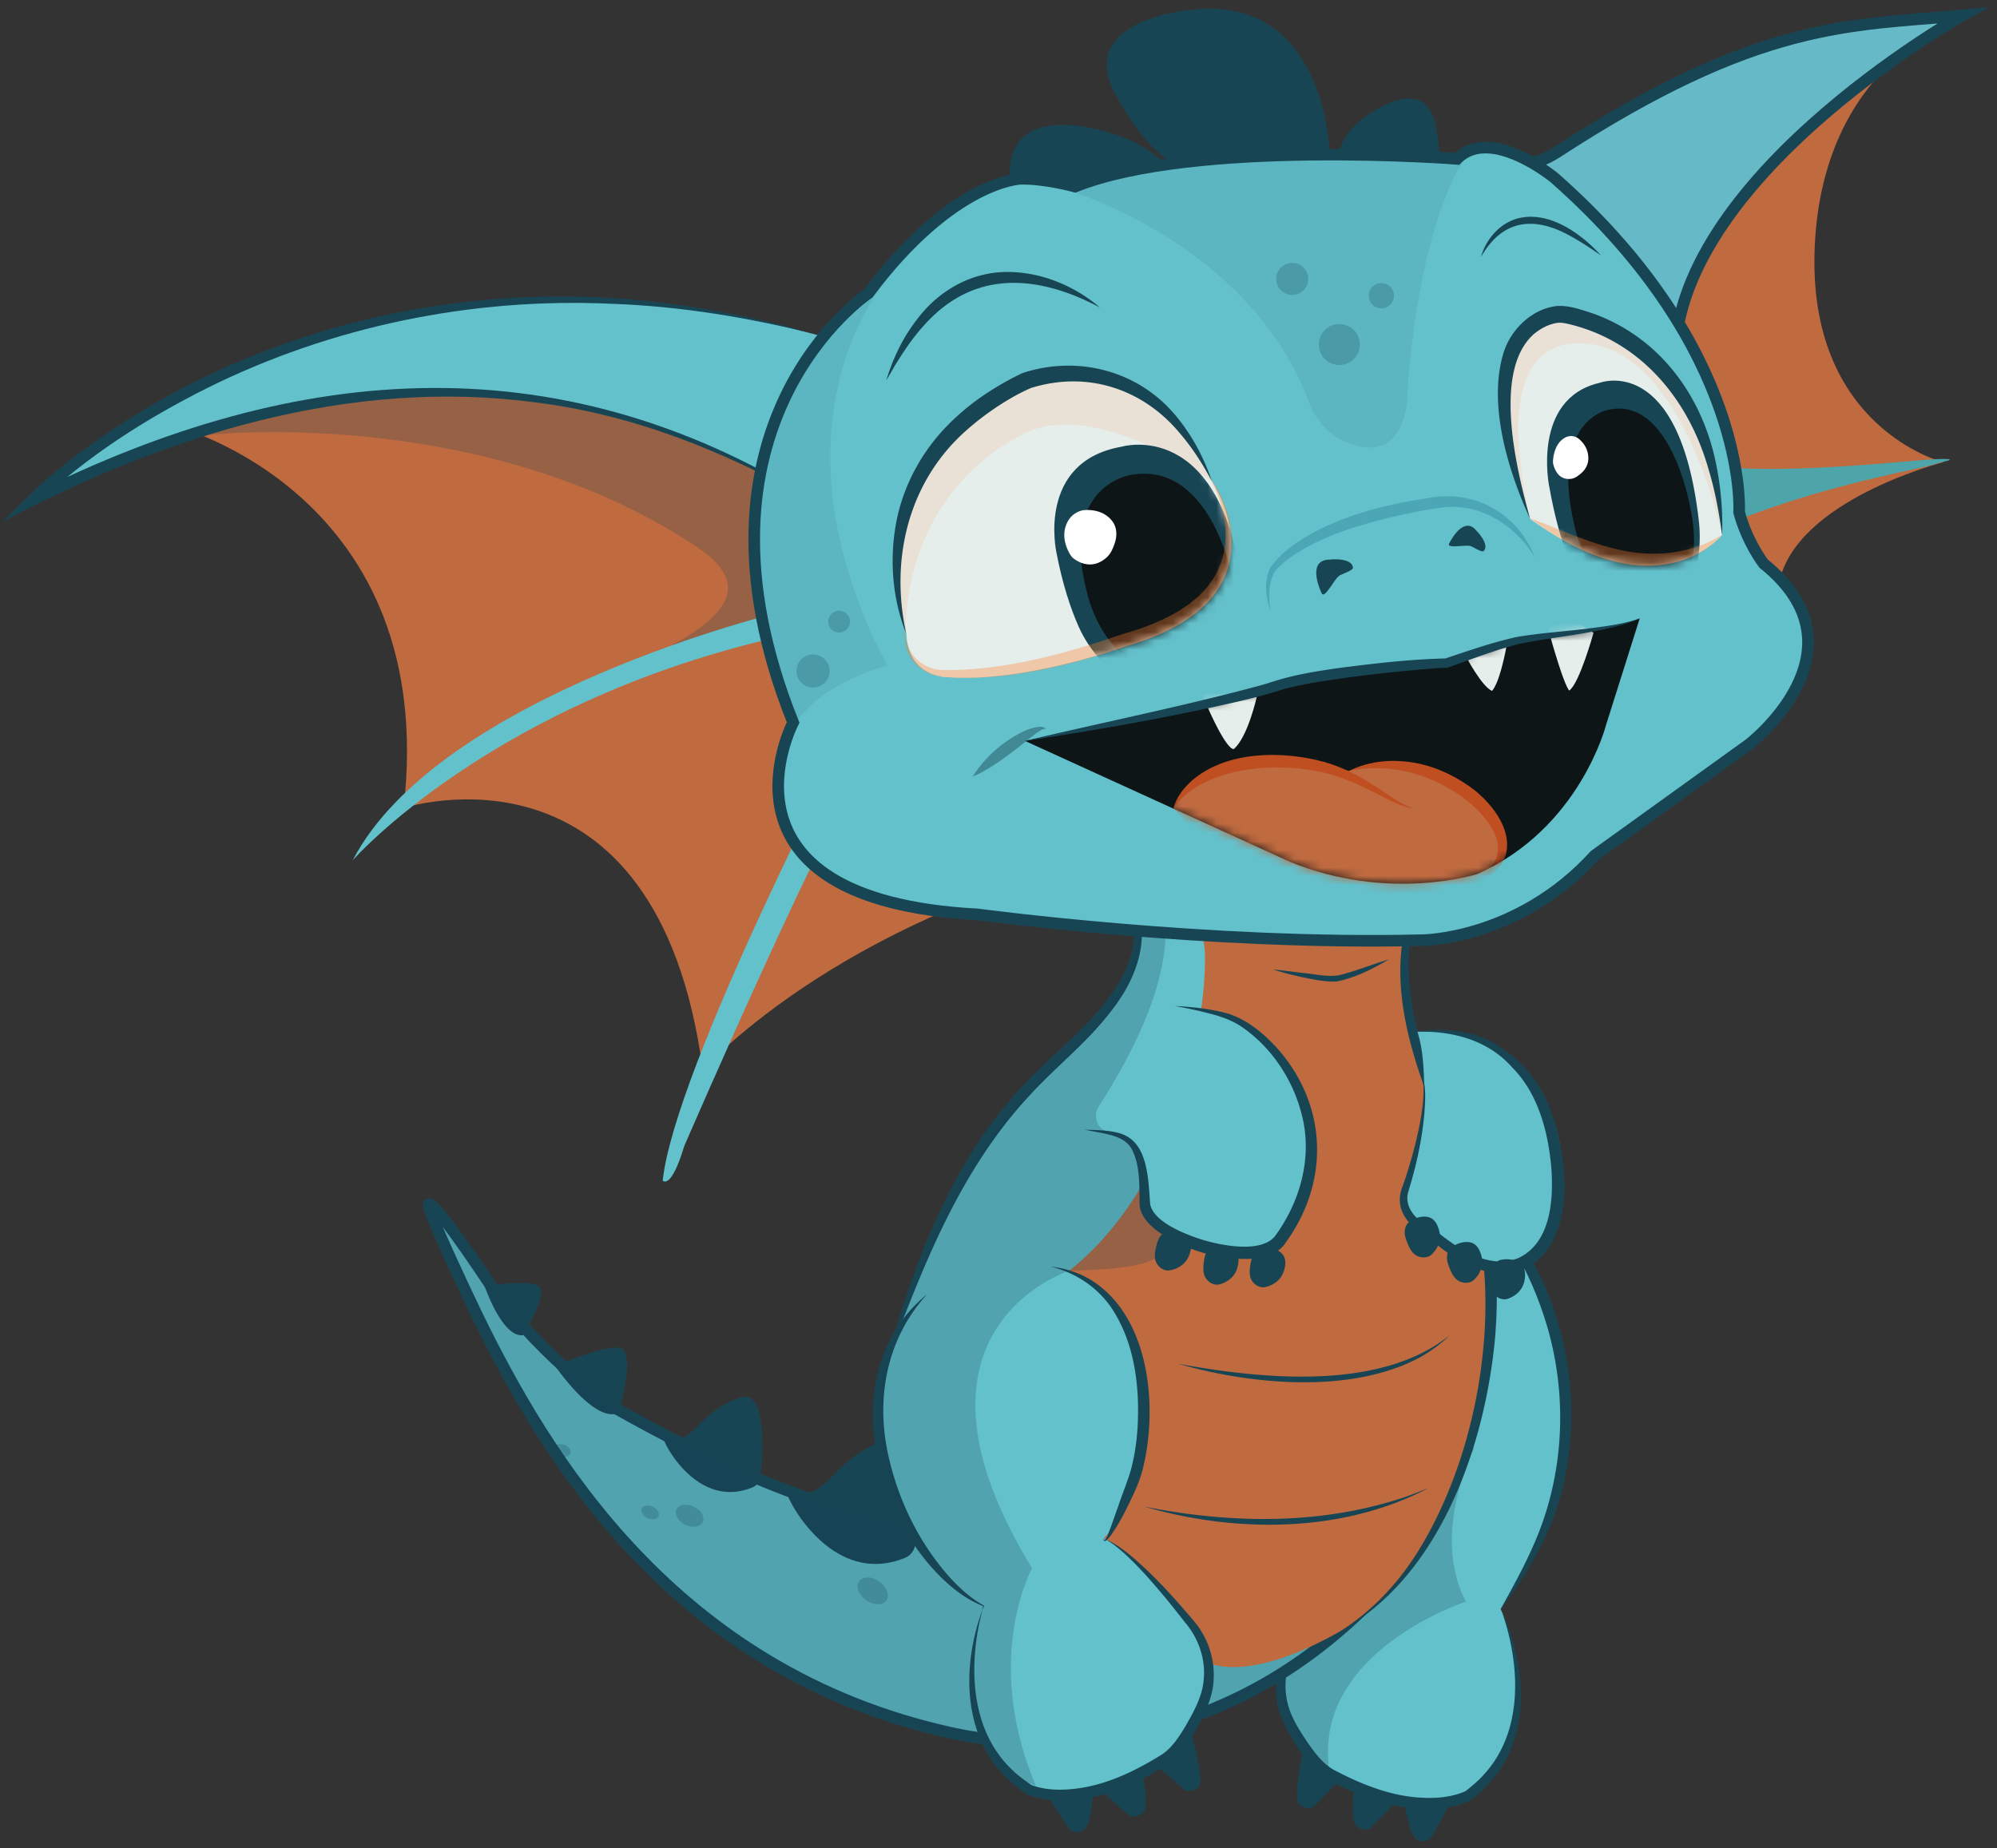 <svg xmlns="http://www.w3.org/2000/svg" width="229" height="212" fill="none"><rect width="100%" height="100%" fill="#333333" stroke="none"/><g clip-path="url(#clip0_607_19406)"><path fill="#63C1CC" d="M148.49 188.314c2.681-3.873 6.638-9.108 9.341-10.539 0 0-.956-10.754-5.002-19.12-2.798-5.786-12.627-22.901 1.593-27.362 4.159-1.304 5.39.925 12.635 5.358 8.525 5.216 13.8 13.77 12.188 31.001 0 0-1.525 8.795-7.15 16.902 0 0 6.371 13.797-3.728 21.389 0 0-5.595 3.226-15.81-2.417-1.658-.917-3.307-3.378-4.587-5.72-1.642-3.002-1.429-6.676.517-9.49l.003-.002Z"/><path fill="#184554" d="M172.273 184.966c2.776 6.094 3.356 14.094-1.369 19.411a15.468 15.468 0 0 1-2.243 2.076c-1.687.854-3.59 1.056-5.449 1.037-3.375-.137-6.631-1.172-9.609-2.69l-1.361-.706a6.328 6.328 0 0 1-1.323-1.013c-.771-.752-1.402-1.582-1.976-2.439-1.127-1.752-2.25-3.59-2.533-5.687a9.587 9.587 0 0 1 1.633-6.795c.294-.439 1.032-1.391 1.35-1.827 1.216-1.607 2.48-3.178 3.841-4.666 1.364-1.463 2.8-2.959 4.595-3.892-.857.526-1.579 1.227-2.275 1.941-1.374 1.447-2.6 3.032-3.776 4.644-.862 1.153-1.76 2.487-2.571 3.687-1.418 1.922-2.086 4.369-1.674 6.733.302 1.916 1.399 3.568 2.456 5.15.811 1.151 1.682 2.323 2.878 3.024 2.992 1.588 6.269 2.938 9.66 3.208 1.844.145 3.843.045 5.541-.728.418-.332 1.475-1.186 2-1.801 4.669-4.967 4.28-12.592 2.197-18.664l.008-.003Z"/><path fill="#184554" d="M154.423 131.293c1.342-.504 2.816-.808 4.245-.458 1.42.329 2.698 1.043 3.962 1.728 1.251.698 2.472 1.431 3.701 2.148 3.883 2.045 6.859 5.487 9.018 9.239 4.323 7.539 5.862 16.667 4.167 25.193-1.038 5.711-3.941 10.848-7.404 15.424v-.018l.159.42-.191-.404v-.008c1.39-2.491 2.768-4.992 3.883-7.585 3.369-7.738 3.822-16.581 1.502-24.672-1.938-6.609-5.512-13.258-11.579-16.87-1.194-.779-2.385-1.563-3.579-2.323-1.197-.752-2.405-1.509-3.731-1.927-1.35-.431-2.803-.251-4.156.116l.003-.003Z"/><path fill="#184554" d="M157.831 177.775c-1.14-6.355-2.638-12.681-5.409-18.502-2.666-5.337-5.598-10.838-6.016-16.905-.186-3.498.701-6.803 3.563-9.032a11.392 11.392 0 0 1 3.671-1.814l.782-.226c-1.504.604-2.922 1.361-4.121 2.436-6.733 6.305.108 18.29 3.256 25.01 2.668 5.983 3.943 12.541 4.277 19.039l-.003-.006ZM166.349 206.712s-3.628 1.153-5.34-.232c0 0 .499 3.512 1.256 4.353.3.331 1.321.536 1.79 0 .24-.275 2.294-4.121 2.294-4.121ZM160.4 206.358s-3.803.141-5.08-1.652c0 0-.461 3.517.046 4.531.199.399 1.129.87 1.725.477.304-.202 3.312-3.356 3.312-3.356h-.003ZM153.889 203.879s-3.192-1.361-4.469-3.154c0 0-1.073 5.022-.569 6.035.2.399 1.13.871 1.725.477.305-.202 3.313-3.356 3.313-3.356v-.002Z"/><path fill="#184554" d="M169.068 166.081s-5.094 9.746-.975 17.624c0 0-17.495 5.684-15.684 19.174l-3.323-3.121-2.394-5.695 1.704-13.237 9.131-7.069-2.652-7.364 14.191-.312h.002Z" opacity="0.24"/><path fill="#63C1CC" d="M54.685 150.815c7.922 16.287 22.624 40.906 54.327 47.935 11.147 2.471 32.143 2.409 49.896-16.832l-21.758-18.67-15.667 8.784s-10.588 12.231-50.723-10.417c0 0-6.256-3.822-13.423-12.56 0 0-7.285-11.188-8.145-10.943-.544.157 5.493 12.698 5.493 12.698v.005Z"/><path stroke="#184554" stroke-miterlimit="10" stroke-width="1.329" d="M54.685 150.815c7.922 16.287 22.624 40.906 54.327 47.935 11.147 2.471 32.143 2.409 49.896-16.832l-21.758-18.67-15.667 8.784s-10.588 12.231-50.723-10.417c0 0-6.256-3.822-13.423-12.56 0 0-7.285-11.188-8.145-10.943-.544.157 5.493 12.698 5.493 12.698v.005Z"/><path fill="#184554" d="M70.924 162.068s2.002-6.69.296-7.418c-1.442-.614-7.549 2.03-7.549 2.03s4.466 6.582 7.253 5.39v-.002ZM59.979 153.141s2.943-4.701 1.789-5.617c-.973-.774-6.207-.038-6.207-.038s2.032 5.981 4.418 5.658v-.003ZM86.279 170.606c.466-.191.797-.609.873-1.108.46-3.01.674-10.147-2.208-9.204-5.387 1.768-5.1 5.663-8.835 4.614-.415-.115 3.604 8.391 10.17 5.695v.003ZM103.779 178.681a1.91 1.91 0 0 0 1.162-1.472c.612-3.999.895-13.484-2.933-12.228-7.158 2.35-6.776 7.525-11.74 6.132-.55-.154 4.787 11.147 13.511 7.568Z"/><path fill="#184554" d="M54.685 150.815c7.922 16.287 22.624 40.906 54.327 47.935 11.147 2.471 32.143 2.409 49.896-16.832l-21.758-18.67-15.667 8.784s-10.588 12.231-50.723-10.417c0 0-6.256-3.822-13.423-12.56 0 0-7.285-11.188-8.145-10.943-.544.157 5.493 12.698 5.493 12.698v.005Z" opacity="0.24"/><path fill="#63C1CC" d="M123.95 96.555s12.161 6.856 3.407 18.564c-6.655 8.894-16.182 10.14-25.963 42.006-1.31 4.271-1.313 21.772 21.252 27.817l39.83-83.895-38.523-4.492h-.003Z"/><path fill="#C06A40" d="M134.044 97.365s4.048 8.251 4.132 12.051c.175 7.994-3.272 26.925-15.97 36.65l-6.121 30.011s11.671 12.738 23.579 14.978c4.482.844 10.366-1.871 13.921-3.895 15.141-8.63 19.465-34.324 16.573-46.167-2.237-9.161-11.363-22.677-8.604-34.677 2.192-9.53 6.356-16.303 6.356-16.303l-23.786 7.986"/><path fill="#63C1CC" d="M136.629 186.298c-2.946-3.677-7.261-8.62-10.059-9.857 0 0 1.949-1.746 2.884-5.792.472-2.037 1.48-3.663 1.48-8.18 0-6.428-1.44-14.934-11.539-17.91-4.18-1.232-.275-5.832-7.191-.9-8.137 5.8-11.878 9.358-10.282 25.783 0 0 2.154 10.694 10.892 14.767 0 0-5.388 14.212 5.218 21.074 0 0 5.808 2.827 15.602-3.523 1.588-1.029 3.062-3.6 4.175-6.026a9.055 9.055 0 0 0-1.183-9.431l.003-.005Z"/><path fill="#184554" d="M112.668 184.627c-1.652 6.204-1.504 13.837 3.501 18.465.561.582 1.685 1.35 2.122 1.657 1.749.653 3.749.612 5.579.337 3.363-.506 6.538-2.083 9.411-3.875 1.146-.785 1.93-2.014 2.66-3.219.941-1.652 1.922-3.377 2.089-5.309.245-2.385-.593-4.782-2.143-6.598-.897-1.14-1.878-2.407-2.822-3.499-1.285-1.525-2.617-3.021-4.09-4.369-.744-.66-1.513-1.309-2.405-1.776 1.855.803 3.393 2.197 4.857 3.561 1.463 1.388 2.835 2.867 4.159 4.385.358.415 1.142 1.312 1.474 1.728a9.594 9.594 0 0 1 2.105 6.662c-.132 2.113-1.127 4.024-2.127 5.852-.512.894-1.083 1.768-1.797 2.571a6.582 6.582 0 0 1-1.251 1.105l-1.307.8c-2.865 1.723-6.037 2.984-9.395 3.359-1.855.148-3.768.08-5.51-.653a15.736 15.736 0 0 1-2.382-1.913c-5.083-4.976-5.07-12.991-2.728-19.266v-.005ZM106.332 148.43c-4.768 5.177-6.003 12.306-4.345 19.017 1.17 4.938 3.52 9.655 6.908 13.452 1.151 1.267 2.442 2.413 3.935 3.27l.032.018-.013.03-.181.41.111-.437.018.049c-1.636-.623-3.094-1.671-4.39-2.852-8.76-8.148-12.344-24.583-2.075-32.955v-.002Z"/><path fill="#184554" d="M126.57 176.439c.089.884.833-1.402.906-1.561l.784-2.207c.48-1.461 1.105-2.879 1.499-4.367.369-1.466.585-2.991.684-4.52.259-4.525-.264-9.336-2.668-13.266-1.587-2.646-4.288-4.528-7.291-5.236 1.561.161 3.119.641 4.504 1.46 6.905 4.167 7.857 14.741 6.021 21.894-.409 1.547-1.134 2.994-1.841 4.423a27.621 27.621 0 0 1-1.145 2.083c-.358.542-.682 1.143-1.199 1.561-.23.148-.318-.041-.259-.264h.005ZM120.104 205.9s3.701.898 5.31-.603c0 0-.251 3.538-.946 4.431-.275.353-1.281.628-1.785.124-.256-.256-2.576-3.949-2.576-3.949l-.003-.003ZM126.012 205.132s3.803-.126 4.954-2.002c0 0 .706 3.477.272 4.522-.17.413-1.067.946-1.687.596-.318-.178-3.542-3.116-3.542-3.116h.003ZM132.335 202.2s3.089-1.582 4.237-3.461c0 0 1.423 4.932.989 5.978-.17.413-1.067.946-1.687.596-.318-.178-3.542-3.116-3.542-3.116l.003.003Z"/><path fill="#184554" d="M80.59 174.578c.276-.571-.178-1.361-1.013-1.764-.836-.403-1.736-.266-2.012.305-.275.571.178 1.361 1.014 1.764.835.403 1.735.266 2.011-.305ZM101.638 183.579c.419-.59.058-1.565-.805-2.177-.863-.612-1.902-.63-2.321-.04-.418.59-.058 1.565.806 2.177.863.612 1.902.63 2.32.04ZM75.508 173.93c.174-.361-.112-.859-.64-1.113-.526-.255-1.094-.168-1.268.192-.174.361.112.859.639 1.113.527.255 1.095.168 1.269-.192ZM65.435 166.63c.091-.39-.298-.813-.868-.945-.57-.132-1.105.077-1.195.467-.091.39.298.813.868.945.57.132 1.105-.077 1.195-.467Z" opacity="0.24"/><path fill="#63C1CC" d="M125.559 121.825c1.138-1.361.989-4.811 3.332-5.97 2.638-1.31 7.905-.202 11.608.757 6.285 1.631 14.883 13.611 6.25 25.64-2.627 3.66-14.783-1.021-15.023-2.444-.552-3.281.049-5.402-2.002-7.183-1.483-1.286-4.221-1.709-5.076-2.582-2.56-2.62-.938-6.003.911-8.218Z"/><path fill="#184554" d="M134.67 115.383c2.121.108 4.245.324 6.301.919 2.067.712 3.806 2.138 5.285 3.706 5.811 6.35 6.342 15.032 1.467 22.101l-.31.448c-.804 1.239-2.399 1.714-3.747 1.816-3.633.21-7.393-.887-10.457-2.827-1.256-.836-2.679-2.132-2.526-3.822-.048-1.992.033-4.183-.916-5.943-.682-1.21-2.092-1.555-3.38-1.822l-2.073-.396c1.429.078 2.847.024 4.243.472 3.164 1.048 3.11 5.393 3.345 8.136.463 2.003 3.883 3.334 5.697 3.938 2.224.709 6.873 1.698 8.571-.277 2.938-3.97 4.377-9.153 3.1-13.997-.987-3.946-3.394-7.614-6.736-9.959-1.137-.803-2.407-1.258-3.752-1.601a45.213 45.213 0 0 0-4.11-.892h-.002Z"/><path fill="#184554" d="M134.006 141.185c.79-.068 1.771.215 2.283.849.456.566.296 1.388.043 2.013-.38.941-1.224 1.496-2.207 1.66-.766.127-1.51-.533-1.65-1.237-.081-.409-.035-.835.051-1.24.103-.479.24-1.067.553-1.455.213-.267.574-.558.927-.588v-.002ZM139.259 142.821c.779-.157 1.782.019 2.364.593.517.512.447 1.345.267 1.997-.273.978-1.051 1.622-2.011 1.895-.747.21-1.558-.364-1.776-1.049-.127-.396-.127-.827-.086-1.237.051-.488.121-1.086.388-1.509.183-.289.509-.617.857-.688l-.003-.002ZM144.72 143.115c.784-.114 1.779.113 2.326.717.488.539.375 1.369.159 2.008-.326.962-1.137 1.563-2.11 1.784-.755.17-1.537-.448-1.717-1.143-.105-.404-.084-.833-.019-1.24.075-.485.178-1.078.466-1.485.2-.28.542-.59.892-.641h.003ZM101.394 157.122c3.115-11.539 7.374-23.328 15.602-32.273 4.927-5.498 13.728-10.902 13.067-19.179-.418-3.787-3.038-7.008-6.11-9.115 3.625 2 6.709 5.616 6.973 9.888.213 3.526-1.418 6.9-3.558 9.593-2.731 3.571-6.391 6.398-9.396 9.716-8.167 8.819-12.463 20.249-16.576 31.373l-.002-.003ZM153.585 187.163c3.703-2.304 6.805-5.62 9.08-9.317 5.986-9.706 8.762-23.212 7.28-34.508-.874-5.396-3.453-10.306-5.391-15.39-2.795-7.134-5.374-15.114-3.113-22.753.183-.709.477-1.69.687-2.393 1.453-4.453 3.302-8.808 5.784-12.786a62.189 62.189 0 0 0-4.902 12.19 75.67 75.67 0 0 0-.642 2.375c-2.239 7.762.399 15.675 3.356 22.899 1.466 3.66 3.736 8.592 4.814 12.354 1.199 4.324 1.266 8.887.929 13.326-1.094 12.503-6.274 27.656-17.88 34.003h-.002Z"/><path fill="#63C1CC" d="M173.778 121.747c-5.574-3.768-6.838-3.456-11.215-3.412-.132 0 .905 1.711.728 7.945-.084 2.908-1.087 6.773-2.1 11.867-.283 1.418 10.247 10.118 13.328 6.83 9.352-9.975 1.962-21.403-.741-23.23Z"/><path fill="#184554" d="M162.023 118.34c3.197-.461 6.636-.259 9.482 1.415 2.836 1.679 5.132 4.407 6.264 7.49 1.744 4.722 2.719 11.759-.345 16.115-4.323 5.587-10.859 1.391-14.7-2.434l-.051-.054c-.008-.011.008.006.019.006-.089-.033-.289-.022-.469-.108a.993.993 0 0 1-.391-.302l.048.054c-.576-.55-1.064-1.267-1.261-2.092-.202-.806-.078-1.652.235-2.406 1.07-2.984 3.051-9.873 2.172-12.83.542 1.385.41 2.935.321 4.391-.273 3.126-.944 6.199-1.89 9.193-.288 1.173.267 2.28 1.165 3.054.013.011 0-.006-.008-.008-.009-.003.013.002.097.008.223-.016.641.17.784.38l-.051-.054c2.778 2.393 6.875 5.676 10.673 4.137 3.781-1.773 4.056-6.835 3.762-10.536-.39-4.077-1.514-8.32-4.455-11.309-2.903-3.291-7.131-4.277-11.401-4.11Z"/><path fill="#184554" d="M161.506 140.231c.609-.51 1.571-.839 2.356-.615.698.202 1.037.965 1.191 1.625.229.99-.146 1.93-.857 2.626-.553.541-1.542.428-2.062-.068-.302-.288-.509-.666-.668-1.046-.192-.452-.415-1.01-.383-1.509.021-.342.151-.787.423-1.013ZM166.355 143.142c.609-.51 1.571-.839 2.355-.615.698.202 1.038.965 1.192 1.625.229.989-.146 1.93-.857 2.625-.553.542-1.542.429-2.062-.067-.302-.288-.51-.666-.669-1.046-.191-.452-.415-1.01-.382-1.509.021-.342.15-.787.423-1.013ZM172.014 144.53c.766-.205 1.779-.097 2.396.439.547.477.534 1.315.394 1.976-.211.994-.946 1.687-1.887 2.018-.73.259-1.579-.264-1.841-.932-.151-.388-.18-.817-.164-1.229.019-.491.051-1.092.288-1.531.165-.302.469-.65.811-.741h.003ZM135.116 156.424c9.477 1.733 23.142 3.175 31.101-3.262-.954.96-2.067 1.758-3.243 2.442-7.864 4.334-19.489 3.235-27.858.82ZM131.203 172.8c9.442 1.887 19.438 2.137 28.71-.709 1.331-.383 2.614-.908 3.905-1.423-9.837 5.191-22.106 5.199-32.615 2.132ZM145.965 111.192c1.151.111 2.291.262 3.428.404 1.402.122 2.795.488 4.164.262 1.938-.483 3.782-1.253 5.712-1.811-1.887 1.089-3.873 2.123-6.032 2.533-1.34.049-2.631-.242-3.927-.501a33.421 33.421 0 0 1-3.348-.892l.003.005Z"/><path fill="#184554" d="m124.115 96.522 4.857.634s12.341 5.905-2.981 29.755c-.709 1.105-.173 2.601 1.094 2.954a8.71 8.71 0 0 1 2.054.862c.924.539 1.97 4.197 2.126 5.213.995 6.479 7.547 9.374-8.668 9.821 0 0-21.041 6.703-4.247 34.106 0 0-5.747 10.387.442 24.971 0 0-10.45-3.083-6.1-20.64 0 0-18.179-11.808-9.166-32.628 0 0 5.905-20.045 18.179-30.3 0 0 18.185-14.228 2.41-24.75v.002Z" opacity="0.24"/><path fill="#184554" d="M152.45 17.479s-.356-18.49-16.341-16.299c0 0-12.466 1.176-8.38 9.28 0 0 3.642 7.337 7.706 8.676 4.064 1.34 11.819 10.808 11.819 10.808l5.196-12.465Z"/><path fill="#184554" d="M135.43 36.833s7.309-16.986-8.154-21.592c0 0-11.84-4.078-11.462 4.992 0 0 .288 8.185 3.436 11.083 3.148 2.897 6.301 14.724 6.301 14.724l9.879-9.207ZM156.121 26.75s-7.086-8.465.973-13.745c0 0 6.075-4.356 7.409.897 0 0 1.234 4.733-.07 6.927-1.307 2.196-1.089 9.5-1.089 9.5l-7.223-3.579Z"/><path fill="#C06A40" d="M224.017 2.582s-14.956 4.957-15.913 25.613c-.97 20.926 14.729 24.818 14.729 24.818s-17.098 4.377-18.85 13.999c-1.248 6.843-1.057 9.094.827 11.026 1.1 1.127-14.565 7.223-14.565 7.223l-4.892-45.21 6.76-20.136 20.821-12.544 11.083-4.789Z"/><path fill="#4DA5AA" d="M191.687 51.66 192 63.382s6.304-5.1 27.599-9.593c2.687-.566 1.569-.423 3.916-.992 0 0 .941-.38-3.824.035-7.584.66-25.012 2.262-28.004-1.175v.003Z"/><path fill="#66B9C6" d="M170.626 18.134c2.501 1.363 5.52.88 7.905-.674C201.573 2.436 211.979 2.943 225 1.784c0 0-34.885 19.608-32.853 41.291"/><path stroke="#184554" stroke-miterlimit="10" stroke-width="1.348" d="M170.626 18.134c2.501 1.363 5.52.88 7.905-.674C201.573 2.436 211.979 2.943 225 1.784c0 0-34.885 19.608-32.853 41.291"/><path fill="#C06A40" d="M20.445 48.992s29.952 7.902 25.839 43.679c0 0 29.03-9.423 34.305 30.049 0 0 16.856-19.058 52.654-25.729l-3.008-8.7-32.873-32.065-45.67-15.099-31.247 7.865Z"/><path fill="#184554" d="M95.003 57.357s-31.734-26.882-71.736-7.43c0 0 31.42-3.682 56.125 12.465 3.528 2.307 8.105 6.1-2.49 11.678l20.573-5.76-2.47-10.955-.002.002Z" opacity="0.24"/><path fill="#63C1CC" d="M3.71 57.376S37.282 22.917 93.696 38.42c0 0 3.14-.744 3.986-2.792l6.377 4.115s1.566 12.609-1.493 17.048c0 0-.372.784-3.878 2.976-3.507 2.19-35.119-32.559-94.978-2.394v.003ZM89.648 70.16s-39.24 9.412-49.2 28.508c0 0 16.169-18.452 49.849-25.85M97.198 84.429s-19.791 37.997-21.206 50.977c0 0 .934 1.165 2.462-3.927 0 0 17.87-41.353 21.735-45.05l-2.991-2Z"/><path fill="#184554" d="M94.801 58.373c-10.304-6.005-21.478-10.756-33.389-12.215C40.166 43.294 18.911 49.945.29 59.845c1.439-1.44 3.692-3.741 5.201-4.997 2.302-1.97 4.736-3.779 7.251-5.46 18.419-12.372 41.369-17.404 63.316-14.652 3.962.493 7.943 1.197 11.832 2.113 1.949.456 3.879.992 5.806 1.536-7.757-1.956-15.684-3.272-23.662-3.546-15.904-.72-31.998 2.576-46.261 9.662-7.067 3.544-13.861 7.86-19.589 13.336l-.773-1.056c30.946-15.517 61.564-17.765 91.39 1.59v.002Z"/><path fill="#63C1CC" d="M167.085 18.222s-30.03-2.326-43.798 3.18c0 0-3.482-.956-6.245-.894 0 0-7.775.172-17.47 13.137 0 0-22.627 14.815-8.892 49.088 0 0-12.172 23.314 26.209 22.443 0 0 20.037 4.2 46.164 2.666 0 0 10.973 0 19.818-9.733l17.697-12.74s14.01-10.786 1.671-20.713c0 0-1.878-2.415-2.816-5.903 0 0 1.207-18.645-21.193-38.364 0 0-7.296-6.02-11.145-2.172v.005Z"/><path fill="#E6EEEB" d="M103.935 72.729s-6.797-19.031 13.595-29c0 0 14.048-5.59 21.449 11.478 0 0 9.08 13.495-9.819 18.88 0 0-11.466 4.253-20.478 3.585 0 0-4.488.121-4.747-4.946v.003ZM175.462 59.514s-7.17-17.923.833-22.632c1.253-.738 2.751-.927 4.164-.577 4.468 1.11 16.058 5.833 17.018 25.053 0 0-2.615 3.288-7.965 3.495-3.501.135-8.172-1.048-14.05-5.339Z"/><path fill="#FF7C2B" d="M175.462 59.514s-7.825-19.562 1.997-23.18a4.308 4.308 0 0 1 2.364-.172c3.875.806 16.64 4.984 17.651 25.195 0 0-4.577-22.22-16.625-21.987-3.503.067-9.398 2.318-5.39 20.144h.003ZM103.936 72.729s-6.798-19.031 13.595-29c0 0 14.047-5.59 21.448 11.478 0 0-13.446-9.754-21.748-5.371-15.565 8.215-13.155 25.594-13.295 22.893Z" opacity="0.11"/><path fill="#0E1517" d="M146.356 78.677c4.652-1.59 18.273-2.69 19.486-2.617 0 0 5.992-2.135 8.062-2.569 3.514-.735 10.845-1.142 14.128-2.568l-3.854 12.201s-2.997 11.916-14.77 17.123c0 0-10.131 3.283-21.548-1.426L117.535 84.98s23.074-4.34 28.818-6.302h.003Z"/><path fill="#4BA6B5" d="M176.014 63.942c-2.221-3.687-6.107-6.145-10.344-5.768-2.202.267-4.386.736-6.542 1.245-3.886.979-7.824 2.186-11.134 4.496-.628.458-1.248.951-1.752 1.544-.833 1.34-.781 3.097-.558 4.628-.539-1.574-.779-3.431-.008-4.989.979-1.401 2.385-2.471 3.817-3.374 4.315-2.593 9.274-3.841 14.204-4.59 5.369-1.044 10.325 1.735 12.32 6.808h-.003Z"/><mask id="mask0_607_19406" width="72" height="32" x="117" y="70" maskUnits="userSpaceOnUse" style="mask-type:luminance"><path fill="white" d="M146.355 78.677c4.652-1.59 18.273-2.69 19.486-2.617 0 0 5.992-2.135 8.062-2.569 3.514-.735 10.845-1.142 14.128-2.568l-3.854 12.201s-2.997 11.916-14.77 17.123c0 0-10.131 3.283-21.548-1.426L117.535 84.98s23.073-4.34 28.817-6.302h.003Z"/></mask><g mask="url(#mask0_607_19406)"><path fill="#C06A40" d="m139.757 98.603 13.567 6.061 15.371-3.102c8.299-4.186-.288-10.535-.288-10.535-7.215-5.34-13.711-2.599-13.711-2.599-3.59-.854-6.56-1.159-9.015-1.102-9.145.202-11.118 5.36-11.118 5.36l5.196 5.917h-.002Z"/><path fill="#BF4E21" d="M162.014 92.719c-1.264-.197-2.437-.809-3.566-1.383-2.218-1.17-4.471-2.245-6.913-2.784-4.512-.97-10.199-.72-14.244 1.65-1.025.644-2.006 1.422-2.728 2.482.34-1.27 1.213-2.356 2.191-3.216 3.97-3.363 10.285-3.38 15.083-2.08 1.884.536 3.644 1.393 5.29 2.425 1.628.984 3.087 2.25 4.887 2.903v.003Z"/><path fill="#BF4E21" d="M168.696 101.562c3.447-2.302 4.156-4.784 1.323-8.018-1.083-1.262-2.428-2.296-3.873-3.108l-.728-.42-.757-.359c-.876-.436-1.817-.733-2.752-1.016-2.35-.6-4.814-.738-7.212-.216 2.396-1.231 5.296-1.398 7.913-.857 2.38.486 4.638 1.628 6.547 3.116 4.204 3.456 5.708 8.663-.461 10.875v.003Z"/><path fill="#E6EEEB" d="M144.113 79.94s-1.022 4.593-2.617 5.96c0 0-.879.714-4.361-7.967l6.978 2.01v-.002ZM182.732 72.583s-1.617 5.821-2.781 6.617c0 0-.539-.224-2.488-7.294l3.081-.72 2.186 1.397h.002ZM168.017 75.133s1.86 3.582 3.065 4.107c0 0 .814-.547 1.703-5.263l-2.738.733-2.03.425v-.002Z"/></g><path fill="#184554" d="M119.926 83.687c-.07-.086-.178-.081-.27-.057-.285.073-.531.272-.776.434-.577.426-1.391 1.089-1.962 1.545-.994.781-2.005 1.544-3.081 2.231-.73.45-1.463.903-2.307 1.235 1.407-2.23 3.453-4.01 5.803-5.173.456-.234 2.402-.962 2.593-.213v-.002Z" opacity="0.45"/><path fill="#184554" d="M117.538 84.979c8.962-2.143 18.018-3.936 26.909-6.34.709-.191 1.488-.455 2.194-.665 2.256-.666 4.582-1.02 6.876-1.353 4.105-.526 8.22-1.014 12.358-1.1l-.213.03c2.735-.914 5.431-1.863 8.263-2.49 2.836-.48 5.695-.645 8.533-1.012 1.879-.25 3.782-.477 5.574-1.126-1.735.8-3.641 1.175-5.509 1.539-2.8.536-5.652.827-8.431 1.42-2.727.693-5.404 1.755-8.066 2.687l-.079.03h-.134c-.998.019-1.998.119-2.995.2-2.956.274-6.212.603-9.131 1.032-2.264.337-4.526.65-6.698 1.28-1.72.547-3.48 1-5.229 1.404-8.01 1.82-16.096 3.253-24.219 4.466l-.003-.002ZM103.935 72.728c-1.652-4.147-1.983-8.81-1.088-13.19.862-4.089 2.975-7.913 5.929-10.865 2.393-2.43 5.294-4.347 8.326-5.816a5.45 5.45 0 0 1 .528-.186c6.107-1.865 12.775-.121 16.964 4.738 1.97 2.262 3.434 4.99 4.38 7.795-1.062-1.992-2.278-3.892-3.725-5.563-4.269-5.105-10.652-7.132-17.029-5.137-2.415 1.043-5.196 2.903-7.334 4.795-6.716 5.87-8.87 14.859-6.953 23.427l.002.002ZM175.462 59.513c-2.488-5.406-4.855-13.037-3.076-18.953.801-2.725 3.27-5.164 6.197-5.468 1.412-.065 2.787.442 4.11.873 7.463 2.676 12.317 9.172 13.994 16.762.617 2.835.894 5.757.789 8.63-.345-2.534-.803-5.038-1.531-7.45-2.202-7.848-7.541-14.538-15.651-16.638-.523-.124-1.043-.28-1.579-.248-1.049.105-2.057.655-2.855 1.324-4.762 4.277-1.921 15.67-.398 21.166v.002Z"/><mask id="mask1_607_19406" width="26" height="30" x="172" y="35" maskUnits="userSpaceOnUse" style="mask-type:luminance"><path fill="white" d="M175.462 59.514s-8.458-21.147 3.253-23.533c0 0 17.568 1.518 18.762 25.376 0 0-2.615 3.288-7.965 3.496-3.501.135-8.172-1.049-14.05-5.34Z"/></mask><g mask="url(#mask1_607_19406)"><path fill="#184554" d="M177.64 55.746s-2.024-10.026 5.79-11.837c0 0 9.147-3.528 11.376 15.797.399 3.466-.296 6.81-1.965 9.069-1.512 2.046-3.948 3.423-7.786 1.48-2.229-1.13-4.14-3.445-5.256-6.353-.741-1.933-1.531-4.593-2.156-8.159l-.003.003Z"/><path fill="#0E1517" d="M184.383 47.01s-6.619 1.138-3.889 13.056c0 0 1.684 9.46 9.034 9.307 0 0 6.604-1.215 4.205-11.581 0 0-2.261-12.423-9.353-10.781h.003Z"/><path fill="white" d="M180.192 54.916c-.542.084-1.593.017-2.051-1.574a1.51 1.51 0 0 1-.054-.525c.043-.612.275-2.078 1.461-2.66a1.392 1.392 0 0 1 1.48.164c.479.388 1.07 1.08 1.11 2.162.024.63-.24 1.256-.725 1.711a4.12 4.12 0 0 1-.671.515c-.17.105-.358.178-.553.207h.003Z"/></g><path fill="#FF7C2B" d="M197.504 61.304c-1.941 2.41-5.183 3.468-8.199 3.603-3.083.116-6.132-.903-8.821-2.261-1.785-.922-3.48-1.99-5.041-3.24 3.644 1.413 7.218 3.102 11.035 3.82 3.738.67 7.794.188 11.026-1.92v-.002Z" opacity="0.34"/><mask id="mask2_607_19406" width="40" height="36" x="102" y="42" maskUnits="userSpaceOnUse" style="mask-type:luminance"><path fill="white" d="M103.936 72.729s-6.798-19.031 13.595-29c0 0 14.048-5.59 21.449 11.478 0 0 9.08 13.495-9.819 18.88 0 0-11.466 4.253-20.479 3.585 0 0-4.488.121-4.746-4.946v.003Z"/></mask><g mask="url(#mask2_607_19406)"><path fill="#184554" d="M121.14 63.349s-2.324-10.393 7.476-12.113c0 0 11.507-3.466 13.892 16.536.428 3.587-.509 7.026-2.641 9.328-1.93 2.083-5.006 3.458-9.763 1.377-2.76-1.207-5.105-3.638-6.439-6.66-.887-2.01-1.819-4.773-2.528-8.465l.003-.003Z"/><path fill="#0E1517" d="M129.749 54.46s-8.296 1.046-5.129 13.409c0 0 1.911 9.802 11.099 9.786 0 0 8.277-1.126 5.493-11.878 0 0-2.571-12.872-11.466-11.314l.003-.003Z"/><path fill="white" d="M126.932 63.907c-.607.569-1.951 1.434-3.72.226a1.597 1.597 0 0 1-.463-.485c-.41-.66-1.235-2.356-.213-4 .429-.687 1.207-1.123 1.949-1.15.884-.033 2.134.145 3.005 1.204.507.618.655 1.485.404 2.383a6.155 6.155 0 0 1-.437 1.118 2.506 2.506 0 0 1-.525.701v.003Z"/></g><path fill="#FF7C2B" d="M138.639 54.59c3.485 4.743 3.865 10.98-.793 15.106-2.493 2.248-5.649 3.55-8.827 4.475-.838.323-2.323.813-3.395 1.126-5.213 1.534-10.639 2.668-16.096 2.437a23.19 23.19 0 0 1-1.836-.16c-1.267-.226-2.45-.924-3.164-1.972-.709-1.025-.952-2.278-.93-3.493.137 1.161.507 2.345 1.269 3.231.734.879 1.828 1.386 2.925 1.488a22.23 22.23 0 0 0 1.749.024c6.501-.215 12.908-1.954 19.023-4.067 4.811-1.366 10.393-3.787 11.7-9.075.725-3.08-.14-6.382-1.625-9.123v.003Z" opacity="0.34"/><path fill="#184554" d="M122.14 21.727s21.022 5.916 28 24.473c.922 2.45 2.965 4.35 5.512 4.956 2.245.537 4.644.019 5.531-3.975a8.17 8.17 0 0 0 .186-1.534c.105-3.28 1.436-18.966 6.293-26.987 0 0-35.038-3.367-45.525 3.067h.003Z" opacity="0.09"/><path fill="#184554" d="M153.581 41.863a2.35 2.35 0 1 0 0-4.702 2.35 2.35 0 0 0 0 4.702ZM158.401 35.372a1.453 1.453 0 1 0 0-2.906 1.453 1.453 0 0 0 0 2.906ZM148.181 33.833a1.84 1.84 0 1 0-.001-3.681 1.84 1.84 0 0 0 .001 3.681Z" opacity="0.24"/><path fill="#184554" d="M101.943 31.753s-14.969 16.23-.229 44.582c0 0-7.568 1.949-10.484 6.657 0 0-6.464-15.915-3.698-30.825 0 0 8.695-19.67 14.411-20.414Z" opacity="0.09"/><path fill="#184554" d="M93.235 78.866a1.9 1.9 0 1 0 0-3.8 1.9 1.9 0 0 0 0 3.8ZM96.224 72.556a1.25 1.25 0 1 0 0-2.502 1.25 1.25 0 0 0 0 2.502Z" opacity="0.24"/><path stroke="#184554" stroke-miterlimit="10" stroke-width="1.329" d="M167.085 18.222s-30.031-2.326-43.798 3.18c0 0-3.482-.956-6.245-.894 0 0-7.776.172-17.47 13.136 0 0-22.358 14.95-8.623 49.22 0 0-10.64 20.358 21.166 22.016 0 0 26.368 3.56 50.943 2.959 0 0 10.972 0 19.818-9.733l17.697-12.74s14.01-10.786 1.671-20.713c0 0-1.879-2.415-2.816-5.902 0 0 1.207-18.646-21.193-38.364 0 0-7.296-6.022-11.145-2.173l-.005.008Z"/><path fill="#184554" d="M126.133 35.27c-7.164-3.798-14.503-4.383-20.222 2.105-1.232 1.337-2.353 3.035-3.315 4.59a67.703 67.703 0 0 1-.965 1.66c.744-2.458 1.862-4.838 3.471-6.921 2.426-3.272 6.105-5.447 10.231-5.51 3.946-.05 7.833 1.545 10.803 4.079l-.003-.003ZM169.831 29.473c.555-2.035 2.204-3.96 4.353-4.453 2.169-.518 4.401.315 6.199 1.498a16.29 16.29 0 0 1 3.185 2.763c-1.159-.79-2.304-1.569-3.506-2.22-4.135-2.302-7.776-1.909-10.231 2.412ZM168.645 62.634c-.598-.188-2.916.362-2.436-.35 0 0 1.606-3.299 3.113-1.385.032.04.075.067.11.105.265.29 1.361 1.587.685 2.207-.197.18-1.216-.496-1.472-.577ZM153.576 66.031c-.595.404-1.749 2.878-2.051 1.94 0 0-1.824-3.792.971-3.784.059 0 .116-.021.172-.024.45-.03 2.396-.094 2.474.957.022.305-1.312.739-1.566.911Z"/></g><defs><clipPath id="clip0_607_19406"><path fill="white" d="M229 0H0v212h229z"/></clipPath></defs></svg>